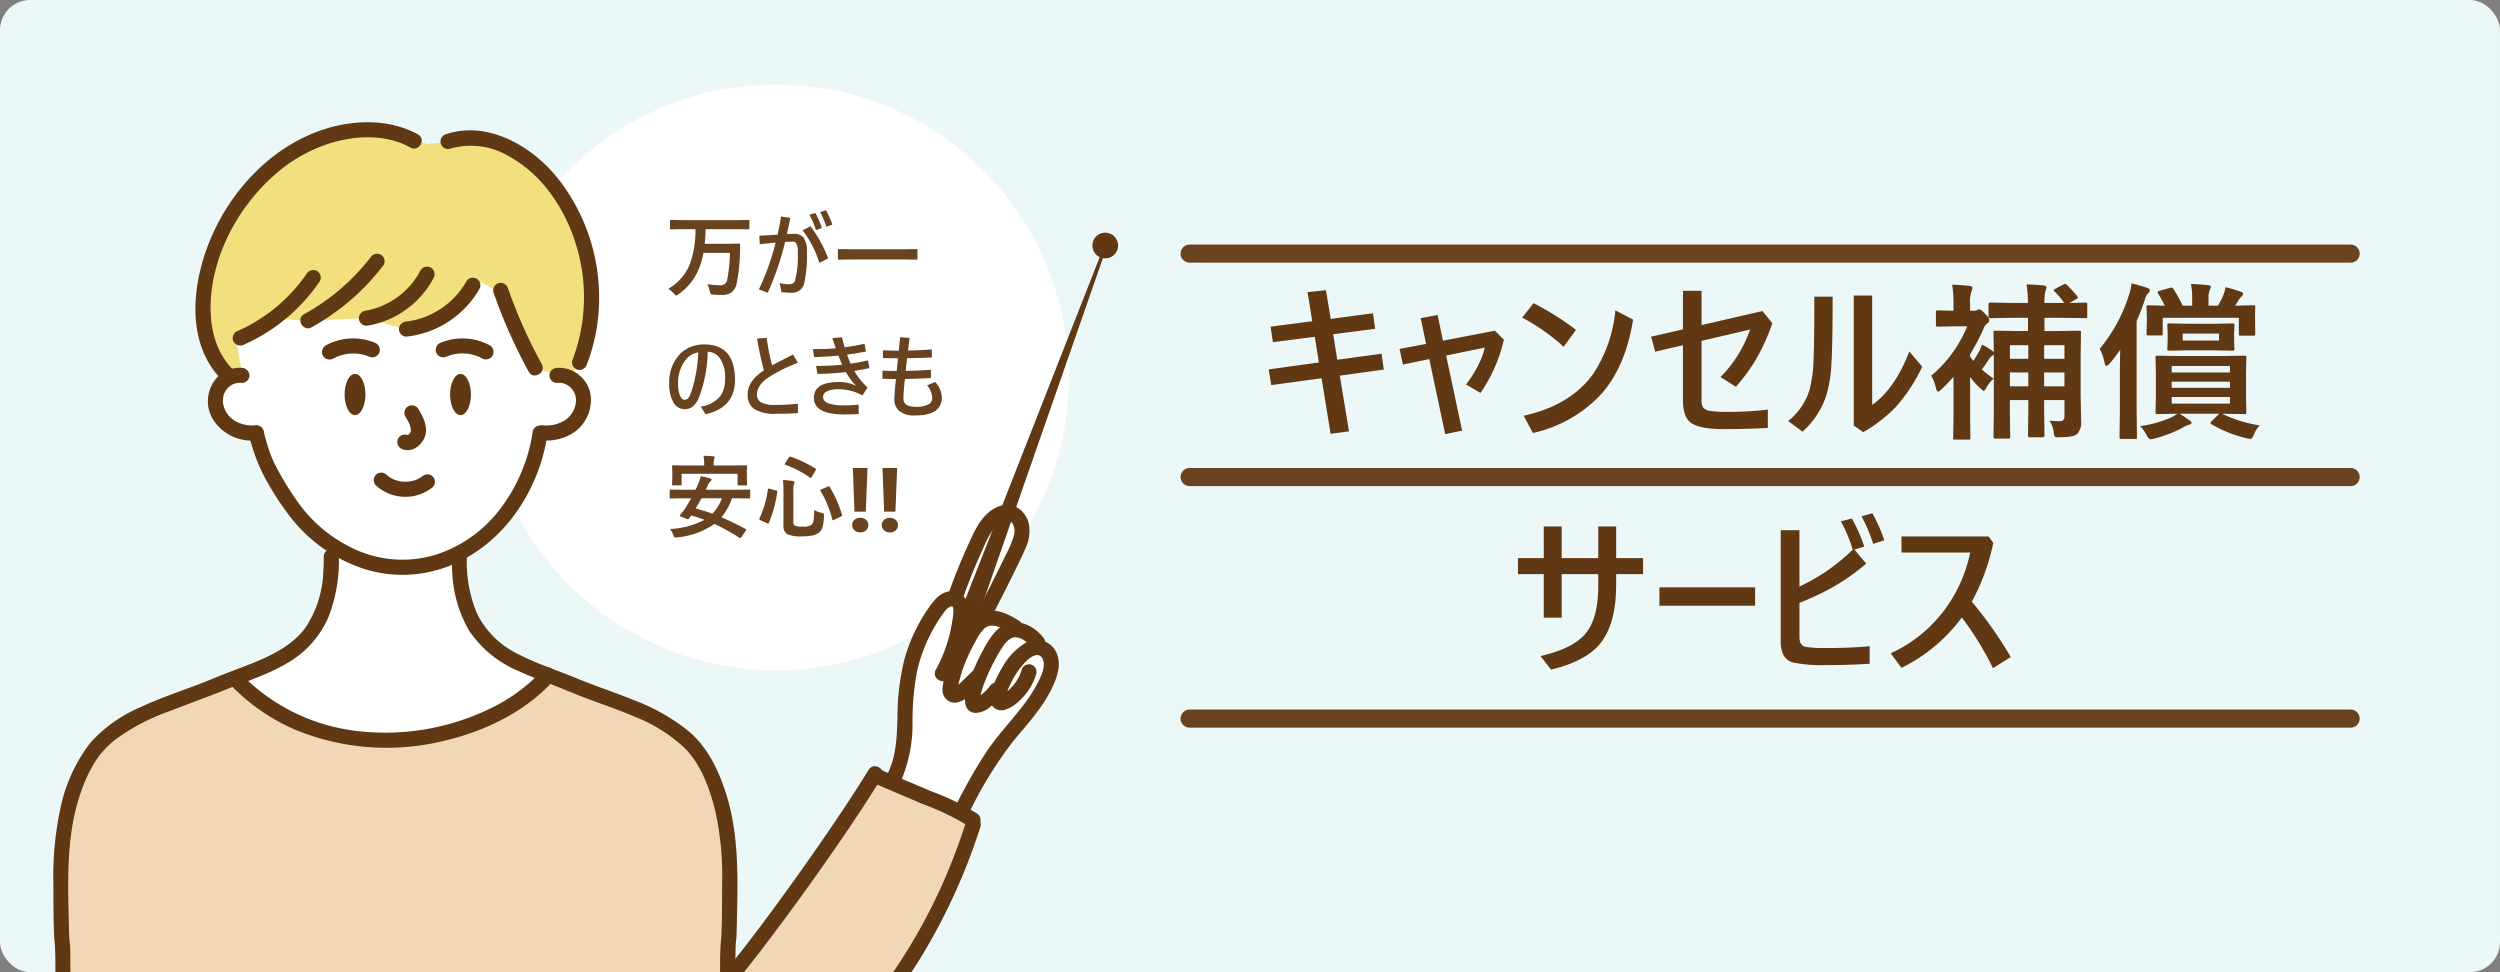 <svg xmlns="http://www.w3.org/2000/svg" xmlns:xlink="http://www.w3.org/1999/xlink" width="414" height="161" viewBox="0 0 414 161">
  <rect x="0" y="0" width="414" height="161" fill="#808080" stroke="none"/>
  <defs>
    <clipPath id="clip-path">
      <rect id="Rectangle_812" data-name="Rectangle 812" width="414" height="161" rx="5" transform="translate(403 3772)" fill="#ebf8f7"/>
    </clipPath>
  </defs>
  <g id="Group_2895" data-name="Group 2895" transform="translate(-403 -3772)">
    <rect id="Rectangle_577" data-name="Rectangle 577" width="414" height="161" rx="5" transform="translate(403 3772)" fill="#ebf8f7"/>
    <g id="Group_2894" data-name="Group 2894">
      <circle id="Ellipse_106" data-name="Ellipse 106" cx="48.5" cy="48.5" r="48.5" transform="translate(483 3786)" fill="#fff"/>
      <path id="Path_3971" data-name="Path 3971" d="M3.018-10.049l-1.89.029a.267.267,0,0,1-.161-.029.252.252,0,0,1-.022-.132v-1.238q0-.117.037-.139a.3.3,0,0,1,.146-.022l1.89.029h9.023l1.912-.029q.146,0,.146.161v1.238q0,.161-.146.161l-1.912-.029h-5.2Q6.819-8.738,6.7-7.632h3.9L12.4-7.661a.149.149,0,0,1,.168.168q0,.688-.029,1.465a29.535,29.535,0,0,1-.513,4.8,2.6,2.6,0,0,1-.9,1.655A2.707,2.707,0,0,1,9.507.842Q8.679.842,8.1.784A.741.741,0,0,1,7.668.659,1.174,1.174,0,0,1,7.529.227,4.279,4.279,0,0,0,7.141-.952a14.11,14.11,0,0,0,2.175.19,1.077,1.077,0,0,0,1.121-1,25.725,25.725,0,0,0,.439-4.365H6.5a12.71,12.71,0,0,1-.74,2.549A9.2,9.2,0,0,1,2.278.769a.831.831,0,0,1-.33.183q-.081,0-.33-.315a3.458,3.458,0,0,0-.974-.8A8.28,8.28,0,0,0,4.226-4.226a16.381,16.381,0,0,0,.945-5.823Zm17.292.806q.93-.029,1.2-.029a1.868,1.868,0,0,1,1.575.652A3.663,3.663,0,0,1,23.621-6.4a21.545,21.545,0,0,1-.432,5.259A2.2,2.2,0,0,1,22.4.11,2.352,2.352,0,0,1,21,.483,9.932,9.932,0,0,1,19.409.359l-.3-1.487a8.515,8.515,0,0,0,1.362.2,1.785,1.785,0,0,0,.85-.146.907.907,0,0,0,.352-.513,16.333,16.333,0,0,0,.439-4.622A3.063,3.063,0,0,0,21.87-7.69a.639.639,0,0,0-.586-.293q-.557,0-1.274.051A46.011,46.011,0,0,1,17.131.483L15.674-.073A42.214,42.214,0,0,0,18.45-7.83q-1.245.117-2.644.271l-.059-1.4q2.073-.117,3.018-.176.359-1.6.571-3l1.545.2Q20.537-10.2,20.31-9.243Zm3.735-3.208.974-.286a14.737,14.737,0,0,1,1.091,2.49l-1,.344A12.841,12.841,0,0,0,24.045-12.451Zm1.765-.432.967-.3a14.713,14.713,0,0,1,1.062,2.38l-.989.366A13.84,13.84,0,0,0,25.811-12.883ZM22.917-9.858l1.3-.674a21.636,21.636,0,0,1,2.93,5.31l-1.458.769A17.208,17.208,0,0,0,22.917-9.858Zm7.91,4.827L28.923-5q-.168,0-.168-.146V-6.606q0-.146.168-.146l1.9.029h9.038l1.912-.029q.161,0,.161.146v1.458q0,.146-.161.146l-1.912-.029ZM7.2,10.251a22.7,22.7,0,0,1-1.465,7.6,3.577,3.577,0,0,1-1.128,1.553,2.17,2.17,0,0,1-1.245.352,2.112,2.112,0,0,1-1.89-1.208,6.012,6.012,0,0,1-.645-3A6.778,6.778,0,0,1,2.534,10.7a5,5,0,0,1,1.9-1.267,5.914,5.914,0,0,1,2.161-.4q5.12,0,5.12,5.881,0,4.592-4.893,5.684L6.05,19.326A5.044,5.044,0,0,0,9.3,17.568a4.787,4.787,0,0,0,.769-2.864,5.424,5.424,0,0,0-.959-3.516A2.545,2.545,0,0,0,7.2,10.251Zm-1.56.1a3.324,3.324,0,0,0-2.234,1.428A6.063,6.063,0,0,0,2.3,15.605a4.45,4.45,0,0,0,.374,2.051q.286.542.7.542a.759.759,0,0,0,.579-.242,2.326,2.326,0,0,0,.425-.791,19.474,19.474,0,0,0,.872-3.347A24.263,24.263,0,0,0,5.64,10.354ZM17.864,12.5q.278-.154,3.45-1.787l.828,1.37a24.343,24.343,0,0,0-5.076,2.549,4.572,4.572,0,0,0-1.348,1.406,2.478,2.478,0,0,0-.374,1.26A1.448,1.448,0,0,0,16.1,18.66a4.6,4.6,0,0,0,2.168.4,36.247,36.247,0,0,0,3.86-.2v1.56q-1.824.1-3.589.1a6.29,6.29,0,0,1-3.706-.828,2.838,2.838,0,0,1-1.018-2.432q0-2.153,2.688-3.926a52.324,52.324,0,0,1-1.128-5.266l1.589-.125A35.568,35.568,0,0,0,17.864,12.5Zm13.616.916a10.712,10.712,0,0,0,2.19,2.747l-.842,1.318a8.115,8.115,0,0,0-3.94-1.018,4.224,4.224,0,0,0-2.014.381.96.96,0,0,0-.571.85q0,.806.974,1.143a8.547,8.547,0,0,0,2.6.293q.981,0,2.322-.117v1.56q-1.619.059-2.366.059-5.054,0-5.054-2.732,0-2.637,4.109-2.637a6.158,6.158,0,0,1,2.908.645,9.639,9.639,0,0,1-1.707-2.292,43.258,43.258,0,0,1-4.731.3L25.151,12.6a42.9,42.9,0,0,0,4.321-.205q-.19-.374-.63-1.5-1.853.168-4.036.242l-.2-1.34q.2.015.586.015,1.567,0,3.208-.132Q28.03,8.6,27.847,7.988l1.589-.139q.176.74.439,1.663,1.758-.234,3.3-.593l.227,1.3q-1.516.293-3.135.505.33.872.6,1.5a28.5,28.5,0,0,0,2.864-.557l.242,1.289Q32.7,13.24,31.479,13.416Zm7.354-3.347q.1-.916.22-2.219l1.575.1q-.146,1.091-.264,2.1,2.146-.044,3.94-.19l.015,1.333q-2.1.1-4.109.117l-.227,2.1q2.314-.029,4.175-.183V14.6q-1.809.11-4.307.161-.242,2.256-.242,3.245,0,1.348,1.963,1.348a4.362,4.362,0,0,0,2.271-.432,1.178,1.178,0,0,0,.535-1.055,3.414,3.414,0,0,0-.85-2.051l1.333-.557a3.929,3.929,0,0,1,1.106,2.549q0,2.988-4.38,2.988a3.917,3.917,0,0,1-2.769-.813,2.613,2.613,0,0,1-.71-1.978q0-.806.256-3.23-.7,0-2.234-.059V13.372q.813.059,2.358.059.088-.688.205-2.1-.7,0-2.476-.029V10.01Q37.5,10.068,38.833,10.068ZM.945,39.6a13.65,13.65,0,0,0,5.713-1.516,21.848,21.848,0,0,0-2.2-.718l-.374.5a.262.262,0,0,1-.19.11.559.559,0,0,1-.2-.051l-.916-.374q-.205-.088-.205-.168a.256.256,0,0,1,.073-.132,11.087,11.087,0,0,0,.732-.93q.579-.886,1.077-1.8H2.944l-1.875.029q-.125,0-.146-.029A.252.252,0,0,1,.9,34.382v-1.15q0-.117.029-.139a.273.273,0,0,1,.139-.022l1.875.029H5.178q.205-.41.344-.747a6.9,6.9,0,0,0,.52-1.5,15.286,15.286,0,0,1,1.6.388q.2.051.2.2a.373.373,0,0,1-.176.271,1.438,1.438,0,0,0-.4.564l-.388.828h5.31l1.875-.029a.232.232,0,0,1,.146.029.252.252,0,0,1,.022.132v1.15a.22.22,0,0,1-.026.135.238.238,0,0,1-.143.026l-1.875-.029h-.974a10.118,10.118,0,0,1-1.743,3.149q1.758.732,4,1.934.1.066.1.139a.405.405,0,0,1-.1.205l-.718,1.025a.224.224,0,0,1-.183.125.31.31,0,0,1-.146-.051,33.517,33.517,0,0,0-4.109-2.278,13.106,13.106,0,0,1-6.167,2.227q-.2.022-.271.022a.266.266,0,0,1-.227-.088,1.512,1.512,0,0,1-.146-.308A3.637,3.637,0,0,0,.945,39.6Zm4.248-3.406q1.523.41,2.776.872a7.254,7.254,0,0,0,1.575-2.549H6.167Q5.786,35.239,5.193,36.191Zm6.343-7.112,2.007-.029q.168,0,.168.146l-.029.769v.608l.029,1.641q0,.117-.029.139a.273.273,0,0,1-.139.022H12.3q-.117,0-.139-.029a.252.252,0,0,1-.022-.132V30.457H2.878v1.758q0,.117-.029.139a.252.252,0,0,1-.132.022H1.472q-.125,0-.146-.029a.252.252,0,0,1-.022-.132l.029-1.641v-.491L1.3,29.2q0-.146.168-.146l2.007.029H6.614V28.9A6.578,6.578,0,0,0,6.5,27.476q.864.022,1.619.088.242.022.242.139a1.34,1.34,0,0,1-.088.3,3,3,0,0,0-.081.894v.183Zm13.286,7.383a5.154,5.154,0,0,0,1.245.476.929.929,0,0,1,.322.125.283.283,0,0,1,.059.212q0,.059-.007.161a7.148,7.148,0,0,1-.256,1.934,1.736,1.736,0,0,1-.549.813,2.627,2.627,0,0,1-1.165.505,8.444,8.444,0,0,1-1.626.125,5.37,5.37,0,0,1-2.49-.359,1.623,1.623,0,0,1-.615-1.487V33.21a12.547,12.547,0,0,0-.088-1.714,13.083,13.083,0,0,1,1.589.154q.33.037.33.22a.564.564,0,0,1-.088.271,2.928,2.928,0,0,0-.11,1.069v5.2q0,.513.286.652a3.613,3.613,0,0,0,1.3.146,2.166,2.166,0,0,0,1.428-.315,1.2,1.2,0,0,0,.352-.747A11.949,11.949,0,0,0,24.822,36.462ZM27.4,32.632a19.629,19.629,0,0,1,2.029,4.592.508.508,0,0,1,.022.117q0,.081-.19.183l-1.135.557a.583.583,0,0,1-.2.073q-.066,0-.1-.132A17.362,17.362,0,0,0,25.884,33.3a.284.284,0,0,1-.037-.117q0-.081.19-.154l1.069-.454a.743.743,0,0,1,.176-.051Q27.349,32.522,27.4,32.632Zm-6.46-5a19.134,19.134,0,0,1,4.08,1.956q.117.066.117.125a.436.436,0,0,1-.073.176l-.63,1.077q-.11.19-.168.19a.267.267,0,0,1-.117-.051,17.02,17.02,0,0,0-4.094-2.131q-.117-.044-.117-.1a.705.705,0,0,1,.073-.176l.63-.93q.11-.161.19-.161A.425.425,0,0,1,20.94,27.637Zm-3.508,5.31,1.062.271q.227.066.227.183v.059a20.361,20.361,0,0,1-1.384,5.1q-.059.139-.146.139a.5.5,0,0,1-.168-.044l-1.091-.5q-.2-.1-.2-.183a.277.277,0,0,1,.029-.1,16.574,16.574,0,0,0,1.4-4.812q.022-.154.088-.154A.94.94,0,0,1,17.432,32.947Zm16.23-3.45-.286,7.236H31.5L31.23,29.5Zm-1.2,10.671a1.362,1.362,0,0,1-.967-.355,1.134,1.134,0,0,1-.381-.861,1.1,1.1,0,0,1,.385-.864,1.409,1.409,0,0,1,.963-.337,1.369,1.369,0,0,1,.959.341,1.114,1.114,0,0,1,.374.861,1.139,1.139,0,0,1-.37.872A1.357,1.357,0,0,1,32.461,40.168ZM38.569,29.5l-.286,7.236H36.409L36.138,29.5Zm-1.2,10.671a1.362,1.362,0,0,1-.967-.355,1.134,1.134,0,0,1-.381-.861,1.1,1.1,0,0,1,.385-.864,1.409,1.409,0,0,1,.963-.337,1.369,1.369,0,0,1,.959.341,1.114,1.114,0,0,1,.374.861,1.139,1.139,0,0,1-.37.872A1.357,1.357,0,0,1,37.368,40.168Z" transform="translate(513 3820)" fill="#694320"/>
      <g id="Group_2871" data-name="Group 2871" transform="translate(2 -9)">
        <g id="Group_2870" data-name="Group 2870" transform="translate(5 4.5)">
          <path id="Path_3972" data-name="Path 3972" d="M-73.145-7.861l-8.34,1.135-.424-2.6,8.313-1.148-.67-4.252-6.945.889-.383-2.57,6.9-.9-.779-4.812,3.049-.328.793,4.758,7-.93.355,2.57-6.945.9.67,4.225,7.342-1,.369,2.625-7.287,1.012L-68.605.93l-3.049.41Zm17.309-5.687-.9-4.266,2.8-.52.889,4.252,8.6-1.654,1.49,1.49a25.843,25.843,0,0,1-3.869,8.818l-2.406-1.408a17.79,17.79,0,0,0,2.119-3.377,11.242,11.242,0,0,0,.984-2.721l-6.385,1.313L-49.875.807l-2.8.588-2.639-12.428-4.361.9-.561-2.584ZM-38.049-20.3a45.243,45.243,0,0,1,7.027,4.43l-2.037,2.8A33.217,33.217,0,0,0-39.922-17.9ZM-24.5-19.1l2.939,1.518Q-22.8-9.83-26.783-5.3A21.837,21.837,0,0,1-38.158,1.2l-1.518-2.857q7.752-1.709,11.5-6.918A22.8,22.8,0,0,0-24.5-19.1Zm11.2,3.145V-22.34h3.076v5.674L-.137-18.99,1.5-16.967a34.045,34.045,0,0,1-2.789,6.125,31.577,31.577,0,0,1-3.254,4.4L-7.082-8.066a20.872,20.872,0,0,0,4.895-7.861l-8.039,1.873v9.775a2.262,2.262,0,0,0,.246,1.23,1.756,1.756,0,0,0,1.176.6,17.984,17.984,0,0,0,2.789.15A55.756,55.756,0,0,0,.752-2.666V.369Q-2.83.561-6.576.561q-4.225,0-5.578-1.189-1.148-1-1.148-3.6V-13.33L-17.9-12.264l-.67-2.488ZM18.033-3.445q3.746-2.639,6.152-8.846l2.133,2.516a27.449,27.449,0,0,1-4.471,6.768,24.379,24.379,0,0,1-5.3,4.074L14.984-.027V-21.561h3.049ZM11.484-21.369q0,8.572-.246,11.8a19.92,19.92,0,0,1-.793,4.5A13.627,13.627,0,0,1,6.494.984L4.115-.779A10.406,10.406,0,0,0,7.7-6.1a22.687,22.687,0,0,0,.629-5.045q.123-2.967.123-10.227Zm26.66,13.59A4.754,4.754,0,0,0,37-6.385q-.355.615-.506.615-.109,0-.561-.451a9.873,9.873,0,0,1-1.682-1.873v6.836L34.3,2q0,.219-.068.26a.552.552,0,0,1-.273.041H31.746q-.219,0-.26-.055A.471.471,0,0,1,31.445,2L31.5-1.258V-8.094q-1.025,1.162-2.037,2.105-.342.342-.533.342t-.314-.479a7.1,7.1,0,0,0-.807-2.16,21.026,21.026,0,0,0,5.961-8.176H31.527l-2.6.055a.5.5,0,0,1-.3-.055.51.51,0,0,1-.041-.26v-2.064q0-.232.068-.273a.552.552,0,0,1,.273-.041l2.57.055v-1.094a18.45,18.45,0,0,0-.219-3.213q1.559.041,2.912.191.451.1.451.314a1.753,1.753,0,0,1-.164.588,5.189,5.189,0,0,0-.232,1.982v1.23h.7a.852.852,0,0,0,.506-.137.7.7,0,0,1,.314-.082q.3,0,.957.725.7.67.7,1.039a.628.628,0,0,1-.342.561,1.819,1.819,0,0,0-.643.984,40.315,40.315,0,0,1-2.187,4.143v.383q.342.451.533.684.424-.6.984-1.6a10.117,10.117,0,0,0,.451-1.094,11.956,11.956,0,0,1,1.791,1.094l.164.164q-.014-1.271-.041-2.434-.014-.779-.014-.807,0-.232.055-.273a.471.471,0,0,1,.246-.041l3.65.055h1.764v-2.187H41.4l-3.787.055a.433.433,0,0,1-.273-.055.471.471,0,0,1-.041-.246v-2q0-.273.314-.273l3.787.055h2.434a23.5,23.5,0,0,0-.232-3.076q1.49.041,2.857.191.451.041.451.314a2.5,2.5,0,0,1-.164.561,6.742,6.742,0,0,0-.178,2.01H49.82a10.592,10.592,0,0,0-1.6-1.9.336.336,0,0,1-.123-.205q0-.1.26-.246l1.271-.67a1.316,1.316,0,0,1,.328-.137.612.612,0,0,1,.3.164,19.618,19.618,0,0,1,1.709,1.846.5.5,0,0,1,.123.246q0,.109-.232.26l-1.148.643,2.6-.055a.5.5,0,0,1,.3.055.357.357,0,0,1,.041.219v2q0,.219-.068.26a.552.552,0,0,1-.273.041l-3.746-.055H46.566v2.188h2.105l3.637-.055q.219,0,.26.055a.51.51,0,0,1,.041.26l-.055,4.02v6.316l.082,4.361a2.715,2.715,0,0,1-.67,2.092Q51.406,1.9,49.1,1.9q-.246.014-.383.014-.369,0-.465-.137a1.59,1.59,0,0,1-.137-.52,4.476,4.476,0,0,0-.725-2.092q1,.082,1.736.082t.752-.779V-4.252H46.512v2.037l.055,3.842q0,.287-.3.287H44.133q-.3,0-.3-.287l.055-3.842V-4.252H40.838v2.406l.055,3.691q0,.287-.314.287h-2.16q-.3,0-.3-.287l.055-3.8v-9.83a.3.3,0,0,1-.137.109,1.664,1.664,0,0,0-.67.67q-.861,1.3-1.189,1.682A21.472,21.472,0,0,0,38.145-7.779Zm8.367,1.258h3.363v-2.3H46.512Zm3.363-6.809H46.512v2.242h3.363ZM40.838-6.521h3.049v-2.3H40.838Zm0-4.566h3.049V-13.33H40.838Zm35.15,9.105A21.609,21.609,0,0,0,82.209-.055a4.824,4.824,0,0,0-.957,1.49q-.273.752-.6.752a3.529,3.529,0,0,1-.6-.109,20.963,20.963,0,0,1-5.742-2.27q-.246-.123-.246-.246a.523.523,0,0,1,.191-.314l1.258-1.23H68.934A15.952,15.952,0,0,1,70.547-.916q.369.26.369.41,0,.246-.4.342a4.092,4.092,0,0,0-1.094.506A21.7,21.7,0,0,1,64.75,2.133a2.674,2.674,0,0,1-.643.109q-.273,0-.643-.7A5.767,5.767,0,0,0,62.4.068a19.82,19.82,0,0,0,5.154-1.436,7.222,7.222,0,0,0,1.012-.615l-3.309.055q-.219,0-.26-.055a.51.51,0,0,1-.041-.26l.055-2.57v-3.9l-.055-2.57q0-.232.055-.273a.471.471,0,0,1,.246-.041l3.76.055h6.945l3.719-.055a.433.433,0,0,1,.273.055.51.51,0,0,1,.041.26l-.055,2.57v3.9l.055,2.57a.445.445,0,0,1-.048.267.445.445,0,0,1-.267.048Zm1.285-1.682V-4.758H67.635v1.094ZM67.635-9.885v1.066h9.639V-9.885Zm0,3.609h9.639V-7.3H67.635ZM60.977-23.57q1.162.273,2.557.725.479.164.479.4a.628.628,0,0,1-.314.52,2.788,2.788,0,0,0-.533,1.121q-.738,2.146-1.34,3.473v14.93l.055,4.279q0,.219-.068.273a.427.427,0,0,1-.246.041h-2.3q-.273,0-.273-.314l.055-4.279V-8.449q0-1.271.055-4.129a26.845,26.845,0,0,1-1.764,2.3q-.328.369-.506.369t-.314-.479a8.374,8.374,0,0,0-.807-2.352,26.185,26.185,0,0,0,4.813-8.818A8.279,8.279,0,0,0,60.977-23.57Zm6.932.916a23.714,23.714,0,0,1,1.545,2.775h1.572V-21.15a11.915,11.915,0,0,0-.205-2.324q1.518.041,2.844.205.451.041.451.273a1.981,1.981,0,0,1-.205.588,3.543,3.543,0,0,0-.178,1.313v1.217H75.3q.615-1.107.807-1.572a7.081,7.081,0,0,0,.451-1.49,24.946,24.946,0,0,1,2.5.738q.4.123.4.355a.712.712,0,0,1-.26.451,3.293,3.293,0,0,0-.506.615,8.865,8.865,0,0,1-.561.9l3.021-.068a.433.433,0,0,1,.273.055.51.51,0,0,1,.041.26l-.027,1.367v.82l.027,2.188q0,.246-.068.287-.041.055-.246.055H79.051q-.219,0-.26-.068a.552.552,0,0,1-.041-.273v-2.611H66.145v2.611a.433.433,0,0,1-.055.273.552.552,0,0,1-.273.041H63.793q-.232,0-.287-.068a.427.427,0,0,1-.041-.246l.055-2.187v-.643l-.055-1.545q0-.232.055-.273a.552.552,0,0,1,.273-.041l2.693.068q-.506-1.025-1.094-2a.467.467,0,0,1-.082-.219q0-.15.3-.232l1.764-.506a1.305,1.305,0,0,1,.26-.041Q67.771-22.873,67.908-22.654Zm6.508,5.77,3.295-.055a.433.433,0,0,1,.273.055.471.471,0,0,1,.041.246l-.055,1.381v1.148l.055,1.367q0,.232-.068.273a.551.551,0,0,1-.273.041l-3.268-.055H70.492l-3.281.055q-.219,0-.26-.055a.51.51,0,0,1-.041-.26l.055-1.367v-1.148l-.055-1.381q0-.219.055-.26a.471.471,0,0,1,.246-.041l3.281.055Zm1.053,2.775v-1.148H69.453v1.148ZM-27.33,24.576h-6.057v7.205h-2.967V24.576h-4.279V21.924h4.279V16.688h2.967v5.236h6.057V16.688h2.967v5.236h4.457v2.652h-4.457V26.34q0,6.891-3.008,10.145-2.42,2.611-7.779,3.91l-1.736-2.256q5.537-1.271,7.574-3.869,1.982-2.543,1.982-7.7ZM-17.2,26.764H-1.354v3.049H-17.2Zm23.188-.137a31.282,31.282,0,0,0,8.818-6.111,23.441,23.441,0,0,0-1.955-4.676l1.818-.479a26.76,26.76,0,0,1,2.051,4.648l-1.627.506,1.955,2.324a36.663,36.663,0,0,1-5.7,3.992,45.242,45.242,0,0,1-5.359,2.5v5.633q0,1.449,1.012,1.654a18.522,18.522,0,0,0,3.172.191h.807q3.432,0,6.631-.3v2.912q-3.391.219-7.246.219a23.55,23.55,0,0,1-5.4-.424q-2.078-.547-2.078-3.473V17.3h3.1ZM16.27,15.006l1.791-.506a27.261,27.261,0,0,1,1.982,4.457l-1.846.615A25.2,25.2,0,0,0,16.27,15.006ZM34.535,29.143a65.11,65.11,0,0,1,6.439,9.16l-2.939,1.846a50.8,50.8,0,0,0-5.154-8.395,27.461,27.461,0,0,1-9.994,8.34L21.1,37.688a23.029,23.029,0,0,0,9.174-7.547,24.128,24.128,0,0,0,3.992-9.146H22.887V18.342H37.311l.779,1.053A35.694,35.694,0,0,1,34.535,29.143Z" transform="translate(688 3847)" fill="#603813"/>
          <path id="Path_3926" data-name="Path 3926" d="M10501,3990.5h192.262" transform="translate(-9908 -135)" fill="none" stroke="#694320" stroke-linecap="round" stroke-width="3"/>
          <path id="Path_3927" data-name="Path 3927" d="M10501,3990.5h192.262" transform="translate(-9908 -95)" fill="none" stroke="#694320" stroke-linecap="round" stroke-width="3"/>
        </g>
        <path id="Path_3929" data-name="Path 3929" d="M10501,3990.5h192.262" transform="translate(-9903 -167.5)" fill="none" stroke="#694320" stroke-linecap="round" stroke-width="3"/>
      </g>
      <g id="Mask_Group_25" data-name="Mask Group 25" clip-path="url(#clip-path)">
        <g id="Group_2869" data-name="Group 2869" transform="translate(411.844 3792.243)">
          <g id="Group_2415" data-name="Group 2415" transform="translate(138.81 64.747)">
            <path id="Path_3704" data-name="Path 3704" d="M-21.7,52.225l-11.471-5.29s1.937-8.554,2.289-12.656,3.671-14.41,5.208-15.923a9.633,9.633,0,0,1,3.066-2.077l6.27-12.958s4.627-1.973,4.7,0-6.6,16.659-6.6,16.659a6.033,6.033,0,0,1,3.875.4c1.636.94,5.99,3.119,6.806,4.9s1.125,3.1,0,5.193S-21.7,52.225-21.7,52.225" transform="translate(33.17 -2.445)" fill="#fff"/>
          </g>
          <g id="Group_2416" data-name="Group 2416" transform="matrix(0.553, 0.833, -0.833, 0.553, 144.019, 103.077)">
            <path id="Path_3705" data-name="Path 3705" d="M14.964,0S30.339,20.53,30.613,26.571L14.964,48.761,0,9.364Z" transform="translate(0)" fill="#f2d7b6"/>
          </g>
          <g id="Group_2417" data-name="Group 2417" transform="translate(137.544 115.16)">
            <path id="Path_3706" data-name="Path 3706" d="M15.816-59.505A99.934,99.934,0,0,1,5.893-37.8Q4.156-34.977,2.2-32.294a1.292,1.292,0,0,1-1.718.451,1.265,1.265,0,0,1-.451-1.718A92.316,92.316,0,0,0,11.192-54.02q1.2-3.039,2.2-6.153c.493-1.532,2.918-.877,2.421.668" transform="translate(0.149 61.045)" fill="#603813"/>
          </g>
          <g id="Group_2418" data-name="Group 2418" transform="translate(110.695 106.644)">
            <path id="Path_3707" data-name="Path 3707" d="M26.048-73.665C23.3-69.17,20.34-64.8,17.33-60.482Q12.3-53.262,6.987-46.248c-1.723,2.263-3.471,4.509-5.282,6.7a1.265,1.265,0,0,1-1.776,0,1.284,1.284,0,0,1,0-1.776C3.247-45.338,6.321-49.449,9.4-53.673q5.137-7.04,9.993-14.283c1.533-2.3,3.041-4.617,4.482-6.976.842-1.377,3.015-.117,2.169,1.267" transform="translate(0.428 75.528)" fill="#603813"/>
          </g>
          <g id="Group_2419" data-name="Group 2419" transform="translate(134.972 107.026)">
            <path id="Path_3708" data-name="Path 3708" d="M12.482,9.005A41.789,41.789,0,0,0,4.813,5.293L-3.6,1.716A1.263,1.263,0,0,1-4.046,0,1.29,1.29,0,0,1-2.328-.453L6.08,3.125a41.775,41.775,0,0,1,7.669,3.712A1.289,1.289,0,0,1,14.2,8.555a1.266,1.266,0,0,1-1.718.451" transform="translate(4.206 0.598)" fill="#603813"/>
          </g>
          <g id="Group_2420" data-name="Group 2420" transform="translate(138.088 77.666)">
            <path id="Path_3709" data-name="Path 3709" d="M-4.052-29.474a24.213,24.213,0,0,0,2.771-8.332,6.544,6.544,0,0,0,.128-1.853c-.063-.363-.217-.386-.539-.264a2.769,2.769,0,0,0-1.034.989c-.441.586-.845,1.205-1.228,1.831A26.141,26.141,0,0,0-7.12-29.367,43.912,43.912,0,0,0-7.9-20.832,23.88,23.88,0,0,1-9.761-11.2a1.267,1.267,0,0,1-1.718.45,1.283,1.283,0,0,1-.451-1.718c1.354-2.839,1.446-6.066,1.539-9.151a39.719,39.719,0,0,1,1.133-9.534A28.216,28.216,0,0,1-5.23-39.734c.937-1.339,2.048-2.755,3.844-2.755,1.87,0,2.813,1.651,2.747,3.342a25.318,25.318,0,0,1-3.245,10.94c-.778,1.417-2.948.152-2.169-1.267" transform="translate(12.082 42.489)" fill="#603813"/>
          </g>
          <g id="Group_2421" data-name="Group 2421" transform="translate(149.351 85.751)">
            <path id="Path_3710" data-name="Path 3710" d="M-37.737,22.28a83.487,83.487,0,0,1,5.156-9.013c1.8-2.609,3.968-4.91,5.9-7.415a24.264,24.264,0,0,0,2.492-3.875c.569-1.133,1.366-2.79.726-3.949-.594-1.076-1.819-.361-2.552.328a13.335,13.335,0,0,0-2.625,3.685,14.156,14.156,0,0,0-.963,2.413c0,.017-.071.267-.075.267l-.194-.428-.445-.194c-.036-.031-.135.108,0,.007a.771.771,0,0,1,.182-.053,5,5,0,0,0,.807-.54A7.324,7.324,0,0,0-26.887-.118a1.257,1.257,0,0,1,2.422.668,9.815,9.815,0,0,1-2.83,4.513,6.137,6.137,0,0,1-2.293,1.449,1.985,1.985,0,0,1-2.537-1.258,5.031,5.031,0,0,1,.632-2.979A18.37,18.37,0,0,1-30.167-.38a10.8,10.8,0,0,1,3.931-4.174A3.612,3.612,0,0,1-21.225-3.1c.982,1.956.272,4.078-.6,5.93-1.605,3.418-4.261,6.2-6.622,9.093a66.189,66.189,0,0,0-7.124,11.625c-.744,1.436-2.912.167-2.169-1.267" transform="translate(37.89 5.012)" fill="#603813"/>
          </g>
          <g id="Group_2422" data-name="Group 2422" transform="translate(150.962 82.805)">
            <path id="Path_3711" data-name="Path 3711" d="M6.4-19.183c-.8-.961-2.194-2.195-3.483-1.614A3.947,3.947,0,0,0,1.453-19.31,22.153,22.153,0,0,0,.03-16.853,26.11,26.11,0,0,0-2.1-11.72a3.974,3.974,0,0,0-.12.647,4.167,4.167,0,0,1,0,.594q.012.482-.767-.421c.155-.041.193-.053.115-.039a3.547,3.547,0,0,1,.462-.27A6.5,6.5,0,0,0-.667-12.823a1.293,1.293,0,0,1,1.718-.451A1.264,1.264,0,0,1,1.5-11.556,10.023,10.023,0,0,1-.56-9.448,3.783,3.783,0,0,1-3.108-8.426C-5.7-8.716-4.6-12.413-4-13.917a42.2,42.2,0,0,1,2.633-5.63c.918-1.561,2.118-3.395,4.023-3.794,2.138-.449,4.192.782,5.518,2.383a1.291,1.291,0,0,1,0,1.776,1.265,1.265,0,0,1-1.776,0" transform="translate(4.752 23.435)" fill="#603813"/>
          </g>
          <g id="Group_2423" data-name="Group 2423" transform="translate(147.216 80.87)">
            <path id="Path_3712" data-name="Path 3712" d="M7.26-20.178c-1.2-.751-3.077-2.029-4.424-.887a7.1,7.1,0,0,0-1.382,1.952A28.859,28.859,0,0,0,.138-16.534,22.633,22.633,0,0,0-1.59-11.252c0,.01-.074.326-.045.3.053-.041-.49-.552-.5-.305a6.653,6.653,0,0,0,.742-.544c.762-.738,1.519-1.483,2.279-2.224,1.157-1.13,2.935.644,1.776,1.775L.457-10.1A3.851,3.851,0,0,1-2.1-8.748a2.1,2.1,0,0,1-2.033-2.111,9.15,9.15,0,0,1,.57-2.8,30.806,30.806,0,0,1,2.184-5.491c.807-1.575,1.758-3.527,3.4-4.376,2.235-1.155,4.58-.027,6.509,1.182,1.366.857.107,3.031-1.268,2.169" transform="translate(4.141 24.011)" fill="#603813"/>
          </g>
          <g id="Group_2424" data-name="Group 2424" transform="translate(148.106 63.38)">
            <path id="Path_3713" data-name="Path 3713" d="M-15.521,12.834q1.762-3.326,3.439-6.7.826-1.66,1.631-3.331A15.9,15.9,0,0,0-9.122-.382a2.533,2.533,0,0,0-.273-2.063,1.221,1.221,0,0,0-1.762-.2C-12.9-1.64-13.731.707-14.522,2.439Q-16.236,6.2-17.592,10.1a1.287,1.287,0,0,1-1.545.877,1.267,1.267,0,0,1-.877-1.545q1.418-4.053,3.191-7.969c1.03-2.278,2.124-4.966,4.4-6.281A3.888,3.888,0,0,1-8.6-5.023,4.189,4.189,0,0,1-6.646-2.307a6.5,6.5,0,0,1-.5,3.91C-7.68,2.912-8.328,4.178-8.949,5.45q-2.129,4.363-4.4,8.652c-.757,1.429-2.925.162-2.169-1.267" transform="translate(20.07 5.435)" fill="#603813"/>
          </g>
          <g id="Group_2425" data-name="Group 2425" transform="translate(147.604 20.906)">
            <path id="Path_3714" data-name="Path 3714" d="M26.168-148.959,2.94-82.287c-.164.47-.423.824-.565.772L-.2-82.469c-.142-.052-.108-.488.074-.951l25.8-65.718c.394-1,.846-.838.491.179" transform="translate(0.286 149.812)" fill="#603813"/>
          </g>
          <g id="Group_2426" data-name="Group 2426" transform="translate(172.06 22.543) rotate(-90)">
            <path id="Path_3715" data-name="Path 3715" d="M2.126,0A2.126,2.126,0,1,0,4.252,2.126,2.126,2.126,0,0,0,2.126,0" transform="translate(0)" fill="#603813"/>
          </g>
          <g id="Group_2427" data-name="Group 2427" transform="translate(26.988 15.515)">
            <path id="Path_3716" data-name="Path 3716" d="M46.363-48.31s3.5-1.276,4.172,2.062-.376,7.495-6,7.8c0,0-4.144,16.438-12.684,19.306s-15.229,4.865-21.2-.072S-1.662-31.328-2.894-38.445c0,0-6.218-.778-6.771-4.233s4.391-5.281,4.391-5.281l-2.272-3.466S-.348-64.039,1.763-67.4s12.77-6.507,12.77-6.507,9.3-1.154,12.532.2,14.959,4.731,15.993,8.134,2.029,11.917,2.029,11.917Z" transform="translate(9.708 74.366)" fill="#fff"/>
          </g>
          <g id="Group_2428" data-name="Group 2428" transform="translate(24.583 0.95)">
            <path id="Path_3717" data-name="Path 3717" d="M53.172,42.567c-.148-.076,6.529-10.422,2.24-20.1S46.747,5.545,41.29,4.518a42.7,42.7,0,0,0-12.148,0S16.824.759,14.193,2.151-.109,9.1-3.425,16.407s-5.453,16.455-4.59,18.748a72.649,72.649,0,0,0,4.122,7.633l2.363-.22-1.053-5.935,6.365-3.284,5.563.422,9.538-.422,6.525,1.806s8.114-1.992,9.9-5.454,3.545-1.843,3.545-1.843A6.648,6.648,0,0,1,42.306,31.5C43.44,34.282,47,41.578,47,41.578l3.606,1.246Z" transform="translate(8.207 -1.842)" fill="#f2df7e"/>
          </g>
          <g id="Group_2429" data-name="Group 2429" transform="translate(30.227 70.609)">
            <path id="Path_3718" data-name="Path 3718" d="M4.145-78s.046,10.963,3.576,14.124,11.15,6.752,11.15,6.752l-5.843,5.386S-4.382-43-15.206-47a70.416,70.416,0,0,1-17.641-9.381s10.282-3.67,12.426-7.771,3.367-13.923,3.367-13.923,13.921,6.651,21.2.072" transform="translate(32.847 78.072)" fill="#fff"/>
          </g>
          <g id="Group_2430" data-name="Group 2430" transform="translate(1.251 91.558)">
            <path id="Path_3719" data-name="Path 3719" d="M13.7-113.075s22.269,6.924,24.349,11.174,5.737,12.438,5.686,21.753-.329,17.769-.329,17.769H-66.662l-.331-24.994s3.2-15.674,16.088-20.315l12.889-4.642a16.34,16.34,0,0,0,10.223,7.452c7.417,1.929,19.5,3.687,27.577.438A50.92,50.92,0,0,0,13.7-113.075" transform="translate(66.993 113.075)" fill="#f2d7b6"/>
          </g>
          <g id="Group_2431" data-name="Group 2431" transform="translate(65.97 70.683)">
            <path id="Path_3720" data-name="Path 3720" d="M-97.46-158.428a22.216,22.216,0,0,0,1.7,9.519,14.733,14.733,0,0,0,7,6.769c3.065,1.573,6.382,2.616,9.559,3.936,3.141,1.306,6.386,2.343,9.532,3.637a32.527,32.527,0,0,1,9.037,5.177c2.952,2.542,4.682,6.051,5.911,9.687,2.491,7.37,2.116,15.325,1.946,22.995-.012.508-.015,1.02-.058,1.526-.016.193-.043.384-.071.576-.012.081-.049.341-.007.024.045-.334,0,.063-.008.157-.014.207-.021.414-.028.622-.034,1-.045,2.009-.057,3.014q-.017,1.364-.028,2.726a1.251,1.251,0,0,1-2.5,0c.019-2.118-.035-4.261.115-6.377a7.7,7.7,0,0,1,.1-.805c.034-.189-.035.42-.029.216,0-.055.012-.11.016-.165.011-.176.021-.352.028-.529.11-2.767.1-5.545.108-8.314a49.663,49.663,0,0,0-1.189-12.482c-.924-3.61-2.343-7.5-5.027-10.187a26.1,26.1,0,0,0-8.33-5.2c-3.067-1.319-6.256-2.335-9.355-3.572-1.6-.639-3.189-1.3-4.8-1.914-1.708-.647-3.417-1.3-5.073-2.073a18.422,18.422,0,0,1-8.1-6.624,21.06,21.06,0,0,1-2.821-9.86c-.055-.824-.074-1.649-.071-2.476a1.251,1.251,0,0,1,2.5,0" transform="translate(99.96 159.636)" fill="#603813"/>
          </g>
          <g id="Group_2432" data-name="Group 2432" transform="translate(0 70.682)">
            <path id="Path_3721" data-name="Path 3721" d="M47.27-158.426A25.61,25.61,0,0,1,45.5-148.262a16.2,16.2,0,0,1-6.915,7.593c-3.078,1.81-6.51,2.894-9.81,4.213-3.152,1.26-6.332,2.428-9.5,3.65a34.627,34.627,0,0,0-8.907,4.637A14.7,14.7,0,0,0,7-124.571a24.141,24.141,0,0,0-2.43,5.135c-2.559,7.279-2.162,15.129-1.994,22.728.012.509.025,1.018.058,1.526,0,.048.011.1.013.145.01.221-.06-.386-.028-.208s.052.336.071.5c.148,1.3.1,2.644.115,3.952q.017,1.364.028,2.726a1.251,1.251,0,0,1-2.5,0c-.019-2.118.035-4.261-.115-6.377-.006-.091-.052-.48-.007-.143.042.316,0,.057-.007-.024a10.6,10.6,0,0,1-.1-1.117C0-98.49.006-101.268,0-104.037a53.293,53.293,0,0,1,1.176-12.739,26.62,26.62,0,0,1,5-10.851,23.807,23.807,0,0,1,8.333-5.867c3.139-1.459,6.422-2.564,9.657-3.786,1.578-.6,3.123-1.271,4.7-1.881,1.656-.644,3.333-1.239,4.968-1.933,3.009-1.277,6.105-2.951,8.02-5.693A17.926,17.926,0,0,0,44.7-155.95c.054-.824.074-1.649.071-2.476a1.251,1.251,0,0,1,2.5,0" transform="translate(0.001 159.634)" fill="#603813"/>
          </g>
          <g id="Group_2433" data-name="Group 2433" transform="translate(28.989 90.274)">
            <path id="Path_3722" data-name="Path 3722" d="M53.1-22.558c-4.794,5.33-11.759,8.592-18.674,10.117a39.675,39.675,0,0,1-24.135-1.97,32.822,32.822,0,0,1-10.676-7.4c-1.114-1.162.651-2.932,1.768-1.768a31.884,31.884,0,0,0,19.645,9.441A39.727,39.727,0,0,0,42.07-17.658a28.989,28.989,0,0,0,9.257-6.668c1.078-1.2,2.842.574,1.768,1.768" transform="translate(0.746 24.725)" fill="#603813"/>
          </g>
          <g id="Group_2434" data-name="Group 2434" transform="translate(25.59 40.648)">
            <path id="Path_3723" data-name="Path 3723" d="M-2.476-18.876a3.874,3.874,0,0,0-.467-.025c-.053,0-.448.052-.261.016a3.973,3.973,0,0,0-.386.1s-.373.138-.2.063a2.817,2.817,0,0,0-1.23.94c.054-.078.038-.055-.05.069q-.077.111-.146.226a3.392,3.392,0,0,0-.19.356c.067-.15-.069.207-.068.2-.042.135-.073.272-.1.41-.027.157-.032.185-.017.084q-.014.14-.019.28c0,.14,0,.281,0,.421a2.478,2.478,0,0,0,.126.708,4.09,4.09,0,0,0,1.921,2.465,5.735,5.735,0,0,0,3.467.7,1.261,1.261,0,0,1,1.25,1.25A1.275,1.275,0,0,1-.1-9.361,7.609,7.609,0,0,1-7.1-12.583,5.815,5.815,0,0,1-6.465-19.9a5.135,5.135,0,0,1,3.988-1.477,1.286,1.286,0,0,1,1.25,1.25,1.259,1.259,0,0,1-1.25,1.25" transform="translate(8.098 21.4)" fill="#603813"/>
          </g>
          <g id="Group_2435" data-name="Group 2435" transform="translate(79.766 40.648)">
            <path id="Path_3724" data-name="Path 3724" d="M-8.914-26.489a5.335,5.335,0,0,1,5.537,4.328,6.517,6.517,0,0,1-3.447,6.787,8.309,8.309,0,0,1-4.47.9,1.281,1.281,0,0,1-1.25-1.25,1.26,1.26,0,0,1,1.25-1.25,5.775,5.775,0,0,0,3.4-.665,4.113,4.113,0,0,0,1.985-2.5A3.726,3.726,0,0,0-5.8-21.566a3.984,3.984,0,0,0-.116-.479c-.011-.034-.139-.361-.068-.2a4.087,4.087,0,0,0-.4-.673,2.987,2.987,0,0,0-1.156-.891c-.078-.036-.08-.038-.008-.006q-.124-.047-.252-.086a3.681,3.681,0,0,0-.386-.1c.2.038-.151-.013-.195-.015a3.858,3.858,0,0,0-.534.024,1.259,1.259,0,0,1-1.25-1.25,1.279,1.279,0,0,1,1.25-1.25" transform="translate(12.545 26.513)" fill="#603813"/>
          </g>
          <g id="Group_2436" data-name="Group 2436" transform="translate(56.939 46.876)">
            <path id="Path_3725" data-name="Path 3725" d="M.7-15.232c.782,1.306,1.606,2.91,1.106,4.472C1.332-9.28-.264-7.97-1.88-8.548a1.276,1.276,0,0,1-.873-1.538,1.265,1.265,0,0,1,1.537-.873c.052.018.1.036.158.049.239.058-.1.007-.11-.011.017.022.134,0,.157,0,.106.013-.309.078-.114.013a1.051,1.051,0,0,1,.152-.045c.116-.019-.28.146-.092.037.038-.022.077-.041.114-.064.105-.065.176-.179-.037.041.07-.073.152-.135.221-.21.14-.153-.016-.005-.043.068a.944.944,0,0,1,.1-.143c.03-.049.06-.1.087-.15s.112-.238.024-.039,0-.008.007-.044c.016-.055.03-.11.042-.165.03-.146-.046-.137-.01.1a1.019,1.019,0,0,1,.009-.169c0-.07,0-.139,0-.209-.01-.2-.019-.074.016.043-.08-.269-.117-.543-.217-.809l-.033-.087c.072.189-.034-.066-.042-.085-.062-.13-.128-.258-.2-.384-.136-.252-.282-.5-.429-.745a1.264,1.264,0,0,1,.448-1.71,1.274,1.274,0,0,1,1.71.448" transform="translate(2.807 15.84)" fill="#603813"/>
          </g>
          <g id="Group_2437" data-name="Group 2437" transform="translate(53.048 58.026)">
            <path id="Path_3726" data-name="Path 3726" d="M8.96-1.028A7.193,7.193,0,0,1,4.206.567,7.217,7.217,0,0,1-.446-1.311a1.259,1.259,0,0,1,0-1.768,1.277,1.277,0,0,1,1.767,0c.065.061.131.12.2.178.019.016.2.153.081.068s.135.091.132.089c.059.039.118.078.178.115.135.084.274.161.417.233.063.032.129.059.191.092.13.068-.179-.062.044.018a6.8,6.8,0,0,0,.917.269c.07.015.14.026.209.04.242.049-.117,0,.037.008s.318.03.478.036c.3.011.6-.013.906-.031.154-.01-.2.04.037-.007.07-.013.14-.025.209-.039.156-.032.311-.07.464-.115s.3-.1.453-.152c.222-.08-.086.051.043-.018.062-.033.128-.06.191-.092.142-.072.281-.15.416-.234.061-.037.12-.076.178-.116.026-.017.3-.229.089-.059a1.282,1.282,0,0,1,1.768,0,1.263,1.263,0,0,1,0,1.768" transform="translate(0.809 3.434)" fill="#603813"/>
          </g>
          <g id="Group_2438" data-name="Group 2438" transform="translate(63.307 35.797)">
            <path id="Path_3727" data-name="Path 3727" d="M3.508,3.465c-.137-.074-.274-.146-.415-.213-.07-.033-.141-.065-.212-.1q.18.075-.024-.008c-.256-.092-.511-.182-.774-.254a9.047,9.047,0,0,0-.911-.2c.223.037-.059-.007-.13-.014C.886,2.67.731,2.659.575,2.652q-.408-.017-.816,0C-.4,2.666-.55,2.681-.7,2.7s-.155.018-.014,0c-.077.012-.153.025-.23.039a8.14,8.14,0,0,0-1.671.5,1.253,1.253,0,0,1-1.538-.873A1.29,1.29,0,0,1-3.284.828a9.471,9.471,0,0,1,8.053.478,1.261,1.261,0,0,1,.448,1.71,1.277,1.277,0,0,1-1.71.448" transform="translate(4.195 -0.147)" fill="#603813"/>
          </g>
          <g id="Group_2439" data-name="Group 2439" transform="translate(65.69 48.499) rotate(-90)">
            <path id="Path_3728" data-name="Path 3728" d="M3.412,0C1.527,0,0,.772,0,1.725S1.527,3.45,3.412,3.45s3.412-.772,3.412-1.725S5.3,0,3.412,0" transform="translate(0 0)" fill="#603813"/>
          </g>
          <g id="Group_2440" data-name="Group 2440" transform="translate(44.486 35.797)">
            <path id="Path_3729" data-name="Path 3729" d="M-19.429-3.46a9.47,9.47,0,0,1,8.054-.478A1.285,1.285,0,0,1-10.5-2.4a1.262,1.262,0,0,1-1.538.873,8.127,8.127,0,0,0-1.67-.5c-.077-.014-.153-.027-.23-.039q.21.025-.014,0c-.155-.015-.309-.03-.464-.039-.272-.015-.544-.017-.816,0q-.233.01-.465.033c-.028,0-.395.064-.13.014-.306.057-.61.112-.911.2-.263.072-.518.162-.774.254q-.2.083-.025.007-.106.047-.212.1c-.14.067-.278.139-.415.213a1.269,1.269,0,0,1-1.71-.449,1.269,1.269,0,0,1,.448-1.71" transform="translate(20.034 4.62)" fill="#603813"/>
          </g>
          <g id="Group_2441" data-name="Group 2441" transform="translate(51.672 41.675) rotate(90)">
            <path id="Path_3730" data-name="Path 3730" d="M3.411,0C5.3,0,6.823.772,6.823,1.726S5.3,3.45,3.411,3.45,0,2.678,0,1.726,1.527,0,3.411,0" transform="translate(0 0)" fill="#603813"/>
          </g>
          <g id="Group_2442" data-name="Group 2442" transform="translate(32.345 50.214)">
            <path id="Path_3731" data-name="Path 3731" d="M-102.434-51.862c.3,1.177.615,2.35,1.018,3.495a16.467,16.467,0,0,0,1.02,2.36,49.766,49.766,0,0,0,3.481,5.713,23.58,23.58,0,0,0,10.43,8.4,18.862,18.862,0,0,0,12.675.512,21.694,21.694,0,0,0,10.317-7.236,27.8,27.8,0,0,0,5.652-13.215,1.26,1.26,0,0,1,1.538-.873,1.282,1.282,0,0,1,.873,1.538c-1.428,9.286-7.254,18.082-16.151,21.642a21.149,21.149,0,0,1-13.923.613,25.428,25.428,0,0,1-12.211-8.328,46.384,46.384,0,0,1-4.5-6.874,29.189,29.189,0,0,1-2.626-7.081,1.251,1.251,0,0,1,2.411-.664" transform="translate(104.888 52.753)" fill="#603813"/>
          </g>
          <g id="Group_2443" data-name="Group 2443" transform="translate(57.224 25.724)">
            <path id="Path_3732" data-name="Path 3732" d="M12.952-14.167A15.94,15.94,0,0,1,.867-6.261a1.258,1.258,0,0,1-1.25-1.25,1.279,1.279,0,0,1,1.25-1.25,13.357,13.357,0,0,0,9.926-6.668,1.251,1.251,0,0,1,2.159,1.262" transform="translate(0.383 16.04)" fill="#603813"/>
          </g>
          <g id="Group_2444" data-name="Group 2444" transform="translate(50.591 23.918)">
            <path id="Path_3733" data-name="Path 3733" d="M12.016-15.56A15.247,15.247,0,0,1,1.224-7.69,1.287,1.287,0,0,1-.313-8.563,1.26,1.26,0,0,1,.56-10.1a12.86,12.86,0,0,0,9.3-6.721,1.265,1.265,0,0,1,1.71-.449,1.273,1.273,0,0,1,.448,1.71" transform="translate(0.352 17.433)" fill="#603813"/>
          </g>
          <g id="Group_2445" data-name="Group 2445" transform="translate(40.889 21.772)">
            <path id="Path_3734" data-name="Path 3734" d="M13.376-22.4A38.717,38.717,0,0,1,1.464-12.091C.055-11.311-1.207-13.47.2-14.25a35.761,35.761,0,0,0,11.015-9.411,1.292,1.292,0,0,1,1.71-.449,1.259,1.259,0,0,1,.448,1.71" transform="translate(0.414 24.278)" fill="#603813"/>
          </g>
          <g id="Group_2446" data-name="Group 2446" transform="translate(29.703 24.468)">
            <path id="Path_3735" data-name="Path 3735" d="M14.006-21.666A29.741,29.741,0,0,1,1.476-11.191a1.29,1.29,0,0,1-1.71-.448,1.26,1.26,0,0,1,.448-1.71,27.415,27.415,0,0,0,11.633-9.578,1.281,1.281,0,0,1,1.71-.448,1.261,1.261,0,0,1,.448,1.71" transform="translate(0.394 23.543)" fill="#603813"/>
          </g>
          <g id="Group_2447" data-name="Group 2447" transform="translate(72.819 26.589)">
            <path id="Path_3736" data-name="Path 3736" d="M-10.368-32.713A81.73,81.73,0,0,0-4.779-20.165C-4-18.754-6.162-17.491-6.938-18.9a85.7,85.7,0,0,1-5.84-13.146,1.262,1.262,0,0,1,.873-1.537,1.274,1.274,0,0,1,1.538.873" transform="translate(12.834 33.632)" fill="#603813"/>
          </g>
          <g id="Group_2448" data-name="Group 2448" transform="translate(23.513)">
            <path id="Path_3737" data-name="Path 3737" d="M31.425-83.077c-3.806-2.107-8.481-2.035-12.556-.929a25.151,25.151,0,0,0-9.945,5.462C3.143-73.456-1.069-65.9-1.615-58.146c-.3,4.279.539,8.778,3.7,11.894,1.147,1.132-.621,2.9-1.768,1.768-6.508-6.423-4.99-17-1.514-24.539C2.347-76.709,8.842-83.361,16.982-86.049c5.047-1.667,10.956-1.816,15.7.813,1.408.779.148,2.939-1.262,2.159" transform="translate(4.187 87.263)" fill="#603813"/>
          </g>
          <g id="Group_2449" data-name="Group 2449" transform="translate(64.096 1.341)">
            <path id="Path_3738" data-name="Path 3738" d="M-55.641-83.112c6.883-2.287,14.163,1.924,18.414,7.188a31.812,31.812,0,0,1,6.94,19.451A30.6,30.6,0,0,1-32.313-44.98a1.287,1.287,0,0,1-1.538.873,1.259,1.259,0,0,1-.873-1.538A29.316,29.316,0,0,0-34.011-64.5c-1.778-6.034-5.542-11.819-11.143-14.914A12.268,12.268,0,0,0-54.976-80.7a1.264,1.264,0,0,1-1.537-.873,1.273,1.273,0,0,1,.873-1.538" transform="translate(56.558 83.749)" fill="#603813"/>
          </g>
        </g>
      </g>
    </g>
  </g>
</svg>
